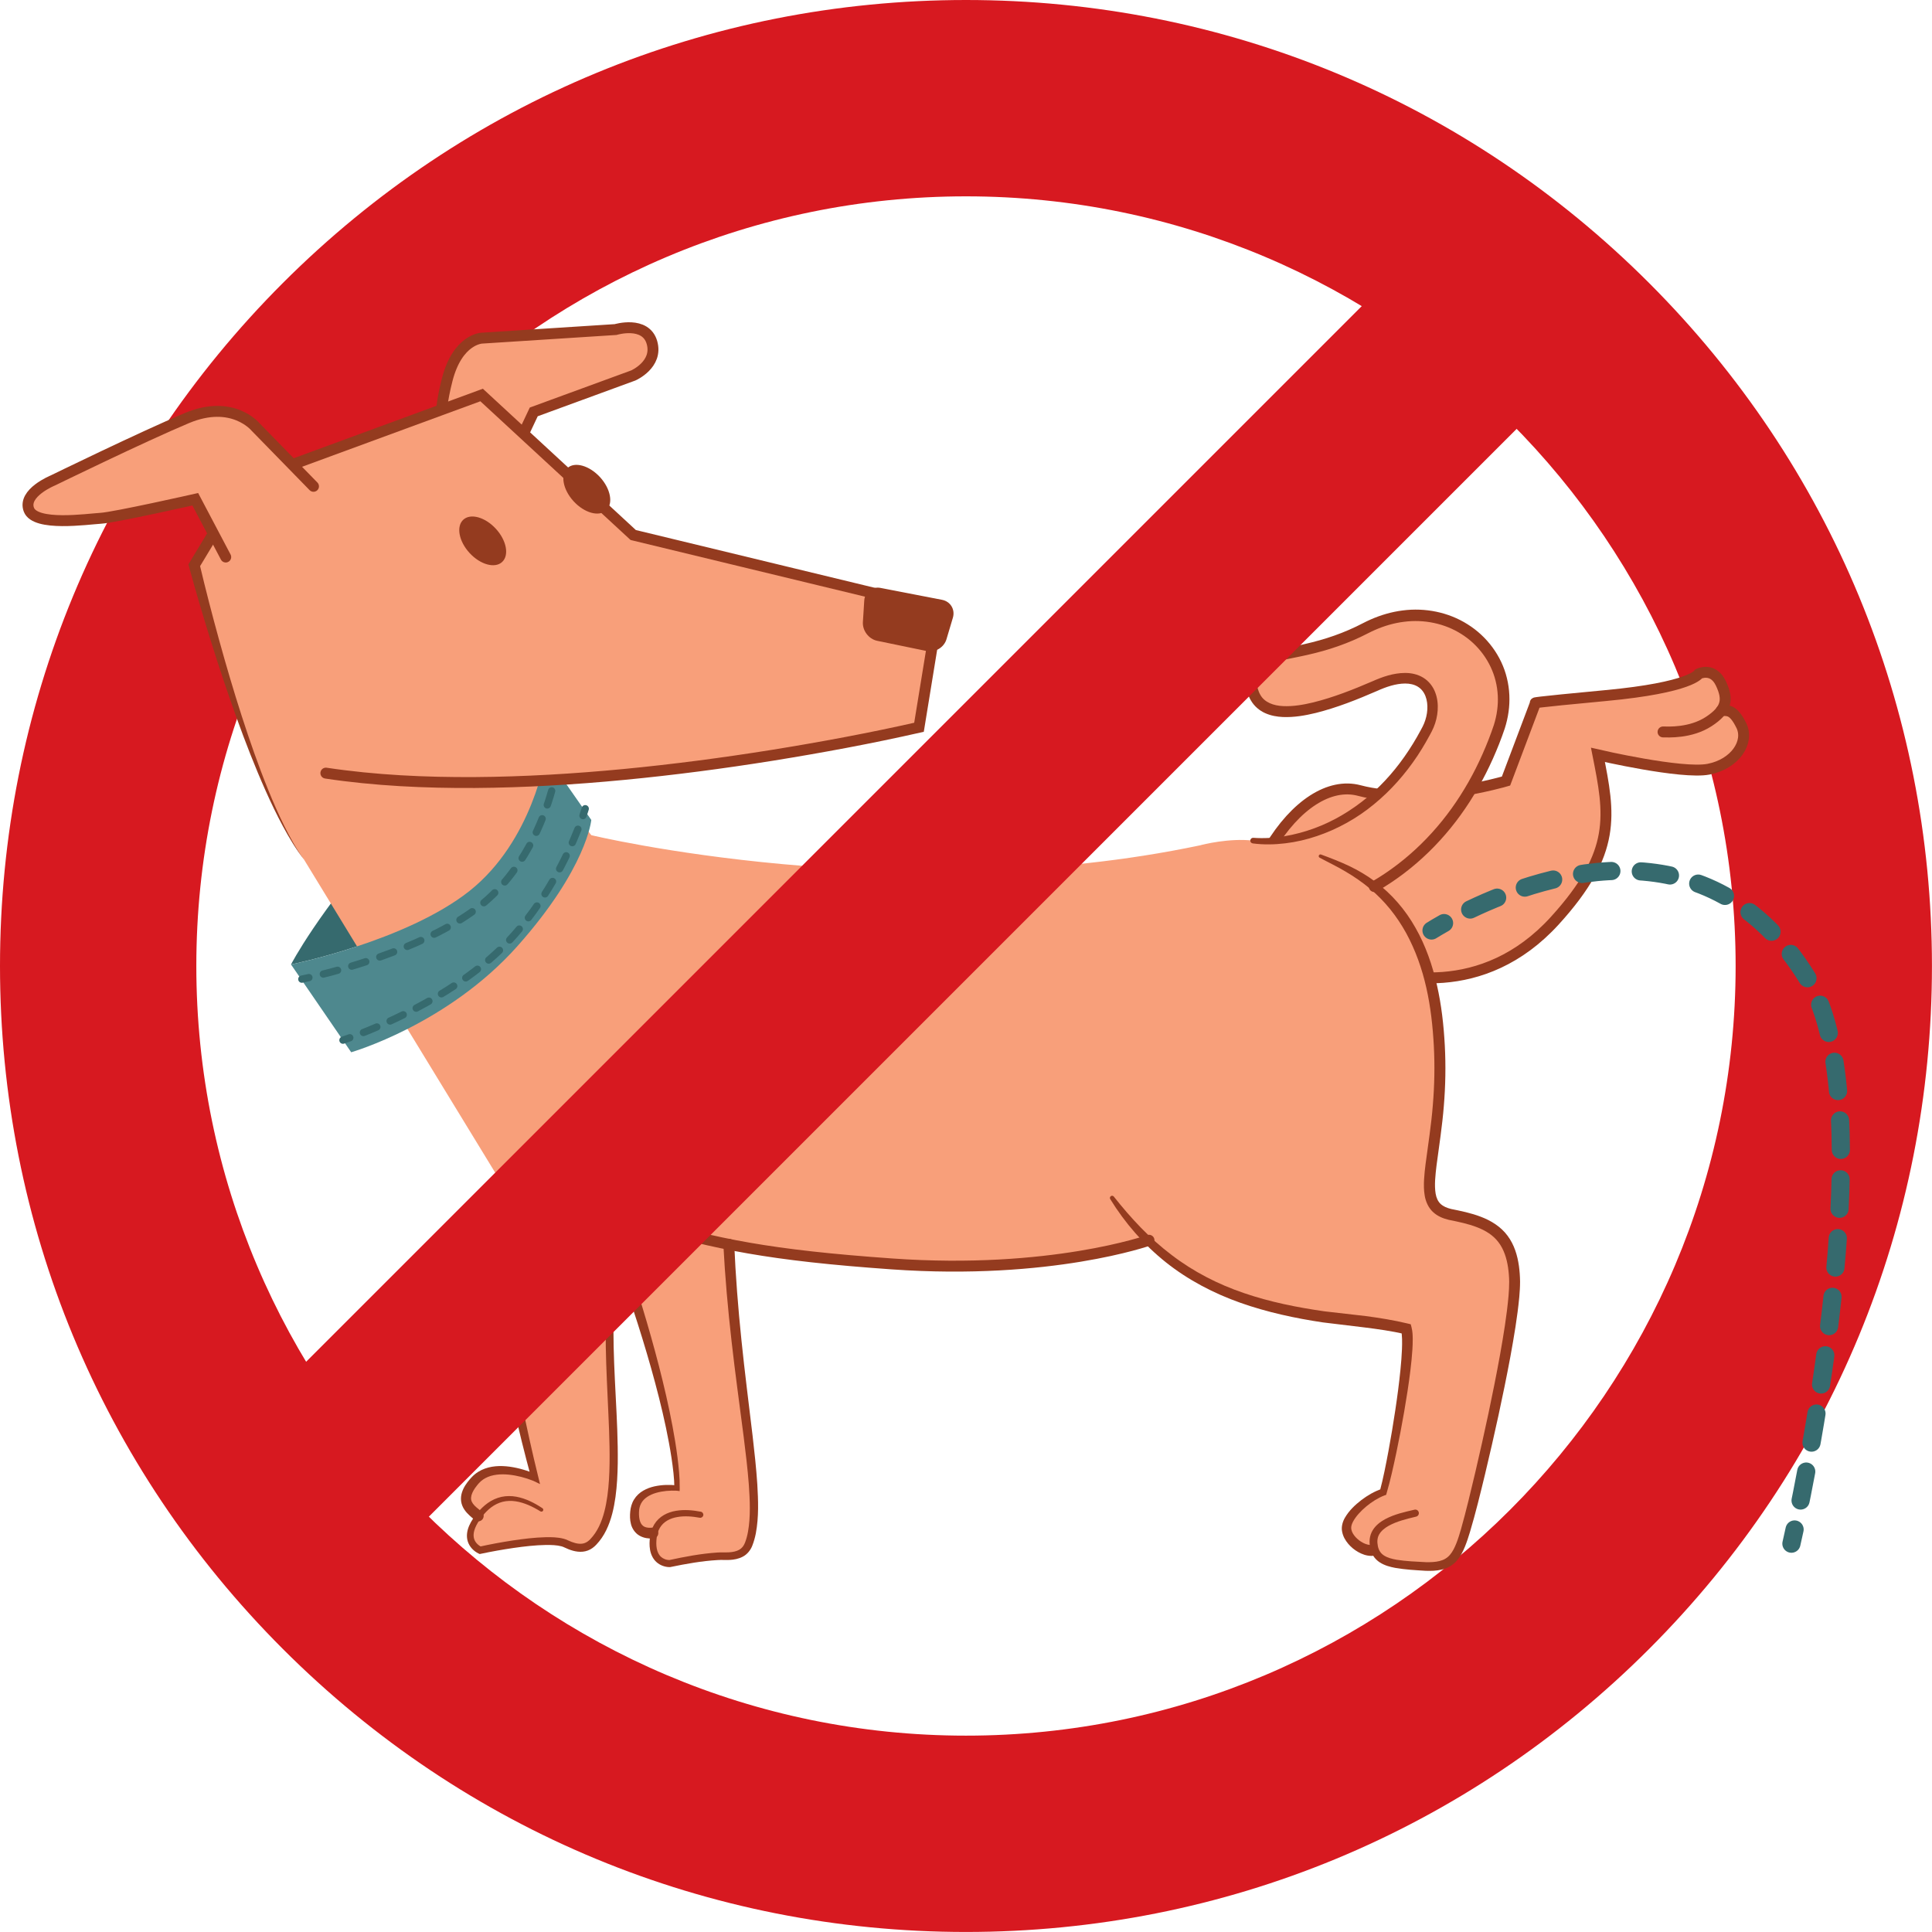 <?xml version="1.0" encoding="UTF-8"?><svg xmlns="http://www.w3.org/2000/svg" xmlns:xlink="http://www.w3.org/1999/xlink" height="531.4" preserveAspectRatio="xMidYMid meet" version="1.0" viewBox="0.0 0.0 531.4 531.4" width="531.4" zoomAndPan="magnify"><defs><clipPath id="a"><path d="M 0 0 L 531.379 0 L 531.379 531.391 L 0 531.391 Z M 0 0"/></clipPath><clipPath id="b"><path d="M 333 168 L 531.379 168 L 531.379 488 L 333 488 Z M 333 168"/></clipPath><clipPath id="c"><path d="M 422 349 L 531.379 349 L 531.379 496 L 422 496 Z M 422 349"/></clipPath></defs><g><g clip-path="url(#a)" id="change1_1"><path d="M 265.691 54.004 C 148.965 54.004 54 148.969 54 265.695 C 54 382.426 148.965 477.391 265.691 477.391 C 382.422 477.391 477.387 382.426 477.387 265.695 C 477.387 148.969 382.422 54.004 265.691 54.004 Z M 265.691 531.391 C 194.723 531.391 128.004 503.754 77.82 453.57 C 27.637 403.387 0 336.664 0 265.695 C 0 194.727 27.637 128.008 77.82 77.82 C 128.004 27.641 194.723 0 265.691 0 C 336.664 0 403.383 27.641 453.566 77.82 C 503.75 128.008 531.387 194.727 531.387 265.695 C 531.387 336.664 503.75 403.387 453.566 453.57 C 403.383 503.754 336.664 531.391 265.691 531.391" fill="#d71920"/></g><g id="change2_1"><path d="M 478.965 199.566 C 476.73 195.031 475.242 195.449 473.43 195.434 L 473.426 195.438 C 475.008 193.266 474.773 190.988 473.301 187.914 C 471.137 183.398 467.234 185.332 467.234 185.332 C 467.234 185.332 465.301 189.105 441.668 191.316 C 420.09 193.336 422.34 193.336 422.34 193.336 L 414.23 214.836 C 414.23 214.836 390.41 221.848 373.867 217.438 C 357.535 213.086 336.473 241.723 338.133 283.719 L 374.344 264.973 C 383.199 269.152 407.848 275.004 427.664 253.219 C 444.828 234.352 442.762 224.031 439.516 207.633 C 439.516 207.633 462.547 212.992 469.914 211.574 C 477.281 210.148 481.195 204.102 478.965 199.566" fill="#f89f7a"/></g><path d="M 4574.219 3300.697 C 4587.617 3300.58 4649.531 3296.595 4699.648 3329.134 C 4749.648 3361.713 4754.648 3389.681 4733.008 3434.759 C 4711.367 3479.916 4672.344 3460.58 4672.344 3460.58 C 4672.344 3460.58 4653.008 3422.845 4416.68 3400.736 C 4200.898 3380.541 4223.398 3380.541 4223.398 3380.541 L 4142.305 3165.541 C 4142.305 3165.541 3904.102 3095.423 3738.672 3139.525 C 3575.352 3183.041 3364.727 2896.673 3381.328 2476.713" fill="none" stroke="#943b1f" stroke-linecap="round" stroke-miterlimit="10" stroke-width="30" transform="matrix(.1 0 0 -.1 0 531.39)"/><path d="M 3743.438 2664.173 C 3831.992 2622.377 4078.477 2563.861 4276.641 2781.713 C 4448.281 2970.384 4427.617 3073.588 4395.156 3237.572 C 4395.156 3237.572 4625.469 3183.978 4699.141 3198.158 C 4772.812 3212.416 4811.953 3272.884 4789.648 3318.236 C 4767.305 3363.588 4752.422 3359.408 4734.297 3359.564" fill="none" stroke="#943b1f" stroke-linecap="round" stroke-miterlimit="10" stroke-width="30" transform="matrix(.1 0 0 -.1 0 531.39)"/><g id="change3_1"><path d="M 150.117 207.598 C 150.117 207.598 146.562 231.266 129.105 245.086 C 111.648 258.902 80.043 265.277 80.043 265.277 C 80.043 265.277 87.551 250.711 106.746 229.195 C 125.926 207.684 150.117 207.598 150.117 207.598" fill="#366a6e"/></g><g id="change2_2"><path d="M 398.27 333.887 C 386.367 331.352 399.168 315.406 395.324 280.688 C 393.109 260.699 385.602 250.047 378.008 243.848 C 387.18 238.559 403.062 226.457 412.113 200.711 C 419.516 179.676 397.703 161.301 375.605 172.785 C 356.379 182.781 342.672 177.254 344.148 188.16 C 345.652 199.32 359.199 197.047 378.57 188.52 C 393.535 181.938 396.266 193.336 392.555 200.508 C 379.188 226.359 357.344 232.543 344.648 231.211 C 338.141 230.453 330.715 232.312 330.141 232.496 C 247.016 250.023 162.637 229.715 162.637 229.715 L 131.09 189.656 C 131.09 189.656 73.992 199.297 83.629 236.438 L 136.98 323.816 C 130.145 348.262 147.102 406.43 147.102 406.43 C 147.102 406.43 135.949 401.352 130.676 407.191 C 125.402 413.023 129.855 415.391 131.508 416.918 L 131.703 416.969 C 131.477 417.25 131.254 417.543 131.027 417.867 C 126.719 424.168 132.059 426.395 132.059 426.395 C 132.059 426.395 150.801 422.227 155.645 424.605 C 160.496 426.984 162.035 424.648 163.727 423.508 C 173.504 416.918 163.789 354.641 169.996 343.617 L 169.688 342.746 C 186.723 391.285 186.223 409.297 186.223 409.297 C 186.223 409.297 175.223 408.059 174.562 415.633 C 174.184 420.105 176.441 421.902 179.762 421.664 L 179.992 421.648 C 179.891 422.004 179.77 422.336 179.719 422.73 C 178.672 430.289 184.188 430.066 184.188 430.066 C 184.188 430.066 193.984 427.863 199.375 428.027 C 204.781 428.188 205.664 425.629 206.281 423.684 C 210.227 411.211 202.426 383.699 200.527 343.617 L 200.453 342.227 C 213.73 344.492 221.594 345.973 245.348 347.645 C 277.582 349.93 306.117 343.715 316.035 341.129 C 316.035 341.129 325.074 351.438 344.848 358.035 C 358.707 362.664 378.141 363.449 385.898 365.285 C 387.602 371.164 382.801 402.445 380.465 410.406 C 376.203 411.879 370.969 416.422 370.406 419.684 C 369.828 422.941 374.148 426.555 377.227 426.449 L 378.148 426.289 C 379.449 430.051 384.066 430.383 391.285 430.82 C 399.633 431.328 401.02 428.465 403.75 418.66 C 406.484 408.863 416.57 364.215 416.586 351.707 C 416.609 334.875 402.902 334.867 398.27 333.887" fill="#f89f7a"/></g><g id="change4_1"><path d="M 137.539 323.992 C 136.637 327.285 136.477 330.746 136.418 334.188 C 136.398 337.641 136.609 341.102 136.871 344.559 C 137.473 351.469 138.406 358.367 139.539 365.238 C 140.109 368.676 140.73 372.102 141.395 375.523 C 142.035 378.945 142.719 382.367 143.434 385.777 C 144.891 392.594 146.363 399.422 148.039 406.18 L 148.535 408.195 L 146.699 407.312 L 146.695 407.312 C 144.57 406.457 142.23 405.84 139.953 405.605 C 137.676 405.379 135.352 405.566 133.516 406.555 C 133.059 406.797 132.637 407.094 132.254 407.426 C 132.062 407.598 131.879 407.773 131.715 407.965 L 131.438 408.281 L 131.18 408.602 C 130.484 409.469 129.91 410.406 129.676 411.289 C 129.445 412.184 129.574 412.871 130.082 413.586 C 130.336 413.941 130.688 414.293 131.094 414.645 C 131.508 415.004 131.965 415.328 132.523 415.816 C 133.148 416.363 133.211 417.312 132.664 417.938 C 132.117 418.559 131.168 418.621 130.547 418.074 C 130.531 418.062 130.52 418.051 130.508 418.039 L 130.484 418.02 C 129.762 417.336 128.555 416.48 127.707 415.191 C 127.277 414.547 126.941 413.754 126.832 412.922 C 126.719 412.086 126.824 411.254 127.051 410.527 C 127.512 409.066 128.324 407.945 129.172 406.941 L 129.504 406.566 L 129.84 406.207 C 130.078 405.949 130.348 405.715 130.617 405.488 C 131.164 405.039 131.766 404.66 132.395 404.352 C 134.938 403.129 137.695 403.082 140.215 403.418 C 142.762 403.781 145.148 404.5 147.496 405.543 L 147.504 405.547 L 146.164 406.68 C 144.32 399.906 142.621 393.121 141.133 386.273 C 139.613 379.434 138.266 372.555 137.148 365.633 C 136.027 358.711 135.07 351.746 134.664 344.715 C 134.438 341.199 134.383 337.668 134.57 334.133 C 134.66 332.363 134.816 330.594 135.113 328.836 C 135.398 327.082 135.789 325.316 136.426 323.641 L 136.43 323.633 C 136.543 323.328 136.883 323.18 137.184 323.293 C 137.469 323.398 137.617 323.707 137.539 323.992" fill="#943b1f"/></g><g id="change4_2"><path d="M 148.645 415.707 C 146.504 414.387 144.211 413.293 141.805 412.934 C 140.609 412.754 139.402 412.793 138.258 413.07 C 137.117 413.363 136.043 413.891 135.094 414.609 C 134.141 415.324 133.305 416.211 132.559 417.176 C 132.188 417.664 131.828 418.164 131.508 418.684 C 131.199 419.184 130.914 419.715 130.703 420.246 C 130.27 421.312 130.117 422.43 130.438 423.355 C 130.598 423.824 130.867 424.246 131.223 424.609 C 131.562 424.965 132.062 425.309 132.441 425.473 L 131.844 425.418 C 134.855 424.758 137.863 424.195 140.906 423.727 C 143.949 423.27 147.012 422.883 150.148 422.809 C 151.723 422.793 153.301 422.797 154.992 423.219 C 155.207 423.273 155.422 423.34 155.641 423.422 C 155.855 423.496 156.098 423.613 156.246 423.684 C 156.609 423.855 156.887 423.973 157.223 424.102 C 157.871 424.352 158.527 424.527 159.156 424.594 C 160.438 424.73 161.445 424.328 162.355 423.359 C 163.32 422.348 164.109 421.184 164.738 419.891 C 166 417.312 166.652 414.391 167.066 411.449 C 167.473 408.492 167.617 405.48 167.664 402.461 C 167.742 396.41 167.395 390.328 167.125 384.234 C 166.844 378.137 166.566 372.023 166.594 365.883 C 166.621 359.75 166.938 353.578 168.004 347.477 C 169.082 341.406 170.938 335.301 174.453 330.062 C 177.875 324.785 183.156 320.781 188.992 318.77 C 189.191 318.699 189.41 318.805 189.48 319.004 C 189.547 319.188 189.453 319.395 189.281 319.477 C 186.551 320.77 184.004 322.387 181.746 324.324 C 179.504 326.277 177.574 328.562 175.98 331.059 C 172.812 336.09 171.02 341.91 170.012 347.824 C 169.004 353.758 168.723 359.824 168.73 365.887 C 168.734 371.953 169.043 378.031 169.355 384.125 C 169.672 390.219 169.984 396.332 169.914 402.488 C 169.863 405.57 169.715 408.66 169.289 411.754 C 168.852 414.836 168.172 417.957 166.75 420.879 C 166.043 422.332 165.105 423.723 163.961 424.918 C 163.371 425.535 162.598 426.133 161.691 426.469 C 160.785 426.816 159.812 426.883 158.93 426.785 C 158.035 426.688 157.215 426.445 156.438 426.148 C 156.062 426.004 155.641 425.812 155.316 425.656 C 155.121 425.566 155.02 425.512 154.875 425.461 C 154.734 425.406 154.586 425.359 154.43 425.316 C 153.156 424.98 151.648 424.934 150.184 424.945 C 147.219 424.992 144.203 425.344 141.215 425.773 C 138.227 426.211 135.227 426.746 132.273 427.371 L 131.957 427.438 L 131.676 427.316 L 131.672 427.316 C 130.895 426.941 130.348 426.512 129.809 425.938 C 129.289 425.371 128.875 424.68 128.648 423.926 C 128.184 422.391 128.52 420.828 129.082 419.566 C 129.367 418.918 129.703 418.332 130.09 417.754 C 130.453 417.203 130.855 416.676 131.277 416.156 C 132.125 415.129 133.09 414.168 134.203 413.383 C 135.316 412.594 136.598 412.008 137.941 411.715 C 139.293 411.426 140.688 411.434 142.012 411.676 C 144.668 412.16 147.043 413.414 149.191 414.828 L 149.199 414.832 C 149.438 414.988 149.508 415.312 149.352 415.551 C 149.195 415.781 148.883 415.852 148.645 415.707" fill="#943b1f"/></g><g id="change4_3"><path d="M 171.41 343.121 C 175.035 353.863 178.395 364.707 181.234 375.695 C 182.648 381.191 183.934 386.727 184.98 392.312 C 185.504 395.105 185.969 397.91 186.332 400.734 C 186.68 403.578 186.996 406.367 186.953 409.332 L 186.938 410.129 L 186.141 410.023 C 184.25 409.93 182.254 410.098 180.469 410.613 C 178.68 411.129 177.066 412.102 176.328 413.543 C 175.949 414.262 175.777 415.059 175.754 415.938 C 175.727 416.844 175.801 417.738 176.055 418.461 C 176.309 419.195 176.711 419.672 177.258 419.934 C 177.812 420.203 178.586 420.27 179.406 420.18 C 180.23 420.09 180.973 420.684 181.062 421.508 C 181.152 422.328 180.559 423.07 179.734 423.164 C 179.699 423.168 179.656 423.172 179.621 423.172 C 178.453 423.215 177.141 423.098 175.914 422.398 C 174.672 421.711 173.848 420.402 173.551 419.215 C 173.23 418.008 173.242 416.859 173.344 415.77 C 173.438 414.648 173.766 413.445 174.402 412.426 C 175.031 411.398 175.941 410.57 176.926 410.004 C 177.91 409.426 178.961 409.066 180.008 408.828 C 182.117 408.371 184.191 408.332 186.301 408.57 L 186.305 408.57 L 185.492 409.266 C 185.473 406.566 185.102 403.727 184.695 400.965 C 184.27 398.191 183.75 395.426 183.172 392.672 C 182.008 387.164 180.605 381.703 179.078 376.277 C 176.016 365.426 172.43 354.723 168.578 344.113 C 168.297 343.336 168.699 342.473 169.48 342.191 C 170.258 341.906 171.117 342.312 171.398 343.09 C 171.402 343.098 171.406 343.113 171.41 343.121" fill="#943b1f"/></g><g id="change4_4"><path d="M 192.465 417.457 C 190.367 417.074 188.258 416.914 186.258 417.27 C 184.27 417.602 182.461 418.578 181.508 420.219 C 181.02 421.023 180.746 421.973 180.621 422.945 C 180.492 423.973 180.469 424.984 180.645 425.922 C 180.812 426.855 181.203 427.68 181.832 428.23 C 182.145 428.508 182.516 428.723 182.922 428.871 C 183.309 429.02 183.82 429.102 184.148 429.098 L 183.977 429.121 C 188.355 428.172 192.715 427.34 197.254 427.027 C 198.367 426.938 199.633 427.023 200.566 426.965 C 201.57 426.902 202.547 426.703 203.301 426.277 C 204.062 425.855 204.562 425.215 204.914 424.316 C 205.098 423.859 205.238 423.387 205.395 422.844 C 205.523 422.352 205.641 421.852 205.734 421.328 C 206.48 417.156 206.266 412.73 205.969 408.371 C 205.637 403.992 205.105 399.609 204.555 395.227 C 203.43 386.457 202.199 377.672 201.211 368.852 C 200.211 360.031 199.422 351.176 198.957 342.297 C 198.914 341.473 199.551 340.766 200.375 340.723 C 201.203 340.68 201.91 341.312 201.953 342.141 C 201.953 342.145 201.953 342.152 201.953 342.156 C 202.328 350.969 203.02 359.77 203.93 368.559 C 204.824 377.348 205.961 386.117 207.004 394.93 C 207.516 399.336 208 403.75 208.297 408.211 C 208.551 412.664 208.746 417.176 207.895 421.742 C 207.789 422.305 207.648 422.887 207.484 423.461 C 207.332 423.98 207.152 424.566 206.922 425.137 C 206.48 426.301 205.551 427.52 204.336 428.145 C 203.141 428.789 201.879 428.996 200.688 429.062 C 199.41 429.113 198.457 429.016 197.359 429.098 C 193.059 429.344 188.68 430.129 184.398 431.016 L 184.289 431.035 L 184.227 431.035 C 183.465 431.035 182.891 430.902 182.254 430.676 C 181.641 430.445 181.055 430.102 180.555 429.648 C 179.543 428.738 179 427.457 178.797 426.258 C 178.586 425.043 178.641 423.848 178.793 422.715 C 178.957 421.535 179.305 420.344 179.957 419.281 C 180.598 418.223 181.531 417.328 182.59 416.719 C 183.648 416.102 184.809 415.738 185.961 415.547 C 188.27 415.164 190.578 415.387 192.758 415.797 L 192.77 415.801 C 193.23 415.887 193.527 416.328 193.441 416.785 C 193.355 417.238 192.918 417.539 192.465 417.457" fill="#943b1f"/></g><g id="change4_5"><path d="M 363.363 235.039 C 365.926 235.984 368.516 236.977 371.039 238.168 C 373.559 239.367 375.996 240.805 378.254 242.5 C 382.793 245.867 386.582 250.285 389.348 255.219 C 392.156 260.145 393.984 265.535 395.238 270.98 C 396.484 276.449 397.094 281.996 397.395 287.539 C 397.691 293.09 397.586 298.66 397.129 304.191 C 396.695 309.719 395.824 315.211 395.117 320.59 C 394.805 323.258 394.484 325.984 394.875 328.328 C 395.078 329.496 395.512 330.445 396.219 331.121 C 396.93 331.805 397.984 332.258 399.164 332.539 L 401.141 332.945 C 401.828 333.09 402.516 333.242 403.199 333.414 C 404.574 333.754 405.949 334.152 407.312 334.676 C 410.016 335.695 412.766 337.344 414.629 339.855 C 416.516 342.348 417.375 345.332 417.781 348.18 C 417.98 349.625 418.078 351.02 418.098 352.488 C 418.098 353.938 418.004 355.34 417.883 356.734 C 417.355 362.297 416.418 367.723 415.434 373.145 C 413.414 383.973 411.031 394.703 408.484 405.398 C 407.188 410.742 405.906 416.074 404.312 421.395 C 403.906 422.727 403.48 424.062 402.938 425.398 C 402.387 426.727 401.73 428.094 400.664 429.305 C 399.613 430.531 398.051 431.391 396.539 431.723 C 395.02 432.078 393.547 432.102 392.117 432.051 C 389.316 431.871 386.613 431.742 383.766 431.25 C 382.355 430.977 380.883 430.617 379.496 429.727 C 378.812 429.285 378.184 428.672 377.73 427.953 C 377.266 427.234 377.004 426.434 376.855 425.656 C 376.723 424.859 376.648 424.172 376.742 423.285 C 376.84 422.461 377.117 421.641 377.543 420.934 C 378.402 419.504 379.699 418.555 380.984 417.852 C 383.598 416.457 386.406 415.863 389.043 415.246 L 389.062 415.242 C 389.586 415.117 390.113 415.445 390.234 415.973 C 390.359 416.496 390.035 417.02 389.516 417.148 C 386.836 417.801 384.219 418.422 381.98 419.66 C 380.883 420.273 379.914 421.055 379.367 422.004 C 378.805 422.953 378.746 424.035 378.98 425.246 C 379.207 426.398 379.762 427.277 380.707 427.863 C 381.645 428.465 382.891 428.793 384.168 429.016 C 386.734 429.43 389.527 429.539 392.199 429.676 C 393.512 429.707 394.809 429.656 395.961 429.363 C 397.117 429.078 398.062 428.531 398.805 427.664 C 399.551 426.805 400.109 425.66 400.586 424.453 C 401.062 423.242 401.457 421.961 401.832 420.66 C 403.316 415.445 404.559 410.09 405.828 404.77 C 408.316 394.102 410.641 383.387 412.59 372.629 C 413.543 367.254 414.441 361.848 414.922 356.477 C 415.031 355.141 415.113 353.801 415.105 352.504 C 415.09 351.23 414.98 349.883 414.793 348.613 C 414.414 346.059 413.629 343.613 412.176 341.707 C 410.746 339.777 408.613 338.449 406.215 337.535 C 405.016 337.074 403.754 336.703 402.465 336.383 C 401.82 336.223 401.168 336.074 400.512 335.938 L 398.457 335.512 C 396.984 335.152 395.402 334.555 394.109 333.328 C 392.812 332.105 392.125 330.395 391.871 328.867 C 391.602 327.316 391.621 325.848 391.691 324.414 C 391.77 322.984 391.93 321.59 392.102 320.211 C 392.824 314.715 393.68 309.359 394.105 303.941 C 394.559 298.535 394.664 293.109 394.379 287.699 C 394.086 282.293 393.496 276.887 392.305 271.648 C 391.125 266.406 389.316 261.32 386.773 256.652 C 385.488 254.328 384.016 252.113 382.352 250.051 C 380.672 247.996 378.812 246.094 376.766 244.383 C 374.723 242.676 372.512 241.148 370.184 239.777 C 367.871 238.371 365.402 237.227 362.965 235.906 C 362.73 235.781 362.645 235.492 362.77 235.262 C 362.887 235.047 363.141 234.957 363.355 235.039 L 363.363 235.039" fill="#943b1f"/></g><g id="change4_6"><path d="M 377.223 427.949 C 377.07 427.945 377.016 427.953 376.785 427.934 C 376.582 427.922 376.398 427.898 376.242 427.871 C 375.91 427.82 375.598 427.738 375.289 427.648 C 374.684 427.453 374.117 427.199 373.594 426.902 C 372.539 426.309 371.617 425.551 370.836 424.633 C 370.062 423.711 369.398 422.613 369.152 421.273 C 368.863 419.906 369.34 418.453 369.914 417.469 C 371.105 415.418 372.723 413.938 374.43 412.605 C 376.156 411.305 378.027 410.195 380.145 409.484 L 379.527 410.133 C 380.488 406.543 381.203 402.801 381.902 399.094 C 382.59 395.375 383.215 391.645 383.773 387.906 C 384.336 384.168 384.832 380.422 385.203 376.68 C 385.391 374.809 385.539 372.938 385.613 371.086 C 385.648 370.156 385.664 369.238 385.641 368.34 C 385.613 367.461 385.543 366.523 385.359 365.906 L 386.453 366.949 C 382.805 366.117 379.047 365.578 375.27 365.109 L 363.848 363.727 C 356.176 362.582 348.578 360.945 341.219 358.352 C 333.879 355.762 326.836 352.094 320.711 347.227 C 314.598 342.352 309.418 336.391 305.371 329.812 C 305.199 329.527 305.285 329.156 305.57 328.984 C 305.832 328.82 306.172 328.887 306.355 329.121 C 311.086 335.102 316.266 340.676 322.281 345.203 C 328.258 349.773 335.016 353.246 342.152 355.664 C 349.285 358.109 356.773 359.605 364.262 360.68 L 375.672 361.988 C 379.496 362.504 383.332 363.109 387.145 364.027 L 388.027 364.242 L 388.242 365.07 L 388.242 365.074 C 388.551 366.297 388.555 367.273 388.574 368.285 C 388.578 369.285 388.539 370.262 388.48 371.23 C 388.355 373.168 388.156 375.078 387.926 376.98 C 387.461 380.777 386.867 384.547 386.219 388.301 C 385.566 392.055 384.855 395.793 384.074 399.523 C 383.277 403.254 382.488 406.961 381.398 410.68 L 381.262 411.16 L 380.781 411.328 C 379.004 412.008 377.312 413.094 375.805 414.34 C 374.312 415.59 372.914 417.059 372.098 418.633 C 371.695 419.441 371.547 420.098 371.711 420.773 C 371.863 421.469 372.312 422.195 372.891 422.824 C 374.047 424.062 375.797 425.031 377.23 424.949 C 378.059 424.902 378.77 425.539 378.816 426.367 C 378.859 427.195 378.23 427.906 377.398 427.949 C 377.352 427.953 377.301 427.953 377.254 427.953 L 377.223 427.949" fill="#943b1f"/></g><g id="change4_7"><path d="M 377.254 242.551 C 387.18 236.812 395.5 228.48 401.664 218.809 C 404.762 213.973 407.336 208.801 409.426 203.438 C 409.941 202.109 410.465 200.719 410.891 199.406 C 411.301 198.102 411.609 196.754 411.789 195.398 C 412.164 192.688 412.031 189.922 411.371 187.285 C 410.07 182.004 406.613 177.316 401.98 174.41 C 397.359 171.465 391.676 170.312 386.199 171.02 C 383.461 171.355 380.77 172.137 378.219 173.258 C 377.578 173.535 376.945 173.84 376.324 174.16 C 375.664 174.5 375.004 174.832 374.312 175.16 C 372.961 175.801 371.582 176.398 370.188 176.941 C 367.395 178.035 364.527 178.926 361.637 179.648 C 358.75 180.379 355.828 180.922 353 181.504 C 351.594 181.801 350.203 182.117 348.953 182.555 C 347.703 182.992 346.645 183.586 346.133 184.375 C 345.602 185.145 345.473 186.316 345.609 187.605 L 345.641 187.844 C 345.641 187.871 345.648 187.953 345.648 187.938 L 345.668 188.07 C 345.695 188.246 345.723 188.449 345.754 188.582 C 345.809 188.867 345.879 189.191 345.969 189.484 C 346.141 190.086 346.375 190.648 346.676 191.148 C 347.824 193.195 350.273 194.105 352.949 194.215 C 355.633 194.344 358.445 193.863 361.203 193.199 C 366.738 191.828 372.152 189.695 377.477 187.395 C 380.195 186.191 383.199 185.105 386.5 185.094 C 388.141 185.098 389.902 185.441 391.445 186.383 C 392.992 187.309 394.156 188.824 394.758 190.434 C 395.379 192.047 395.543 193.73 395.438 195.355 C 395.328 196.984 394.945 198.566 394.324 200.062 C 394.164 200.438 394 200.789 393.805 201.176 L 393.289 202.145 C 392.938 202.789 392.57 203.465 392.199 204.105 C 391.453 205.395 390.68 206.672 389.852 207.914 C 386.539 212.883 382.547 217.43 377.902 221.227 C 373.277 225.043 367.957 228.023 362.281 229.945 C 359.441 230.91 356.516 231.602 353.539 231.953 C 350.566 232.316 347.547 232.375 344.566 231.98 C 344.145 231.926 343.844 231.535 343.898 231.109 C 343.953 230.703 344.324 230.41 344.73 230.441 C 350.43 230.855 356.18 229.766 361.527 227.816 C 366.895 225.848 371.84 222.844 376.223 219.195 C 380.605 215.535 384.355 211.141 387.496 206.355 C 388.285 205.164 389.031 203.938 389.746 202.695 C 390.109 202.07 390.441 201.461 390.785 200.82 L 391.301 199.852 C 391.434 199.578 391.578 199.27 391.703 198.973 C 392.691 196.57 392.953 193.734 392.078 191.473 C 391.645 190.352 390.914 189.434 389.941 188.852 C 388.973 188.266 387.766 188 386.484 188.004 C 383.902 188.016 381.242 188.922 378.652 190.094 C 373.246 192.441 367.742 194.637 361.91 196.098 C 358.992 196.801 355.98 197.348 352.801 197.215 C 351.219 197.133 349.57 196.863 347.992 196.152 C 346.418 195.461 344.969 194.223 344.086 192.695 C 343.633 191.941 343.301 191.145 343.066 190.34 C 342.941 189.93 342.855 189.543 342.77 189.109 C 342.727 188.883 342.703 188.723 342.676 188.535 L 342.633 188.223 L 342.598 187.918 C 342.508 187.105 342.492 186.246 342.617 185.352 C 342.742 184.461 343.059 183.512 343.605 182.688 C 344.156 181.867 344.898 181.215 345.648 180.754 C 346.406 180.277 347.18 179.953 347.934 179.684 C 349.445 179.152 350.918 178.824 352.367 178.516 C 355.27 177.91 358.102 177.379 360.887 176.664 C 363.672 175.965 366.402 175.109 369.059 174.062 C 370.383 173.539 371.691 172.973 372.98 172.359 C 373.609 172.059 374.258 171.73 374.895 171.402 C 375.57 171.051 376.262 170.719 376.961 170.41 C 379.762 169.172 382.742 168.293 385.812 167.906 C 391.934 167.102 398.398 168.371 403.68 171.723 C 408.965 175.023 413.012 180.398 414.477 186.516 C 415.23 189.562 415.363 192.746 414.926 195.828 C 414.711 197.375 414.359 198.887 413.887 200.367 C 413.398 201.836 412.891 203.184 412.348 204.582 C 410.172 210.113 407.492 215.461 404.27 220.477 C 397.844 230.5 389.141 239.18 378.762 245.145 L 378.75 245.152 C 378.031 245.562 377.113 245.316 376.699 244.598 C 376.289 243.883 376.535 242.965 377.254 242.551" fill="#943b1f"/></g><path d="M 3160.352 1902.611 C 3160.352 1902.611 2890.195 1806.517 2453.477 1837.455 C 2116.172 1861.244 1971.016 1891.517 1761.094 1952.806" fill="none" stroke="#943b1f" stroke-linecap="round" stroke-miterlimit="10" stroke-width="30" transform="matrix(.1 0 0 -.1 0 531.39)"/><g id="change5_1"><path d="M 162.637 225.531 L 150.117 207.598 C 150.117 207.598 146.562 231.266 129.105 245.086 C 111.648 258.902 80.043 265.277 80.043 265.277 L 96.594 289.426 C 96.594 289.426 123.078 281.812 142.262 260.301 C 161.449 238.781 162.637 225.531 162.637 225.531" fill="#4e888e"/></g><path d="M 1530.938 3197.533 C 1530.938 3197.533 1529.844 3190.423 1527.188 3177.923" fill="none" stroke="#366a6e" stroke-linecap="round" stroke-miterlimit="10" stroke-width="20" transform="matrix(.1 0 0 -.1 0 531.39)"/><path d="M 1517.383 3138.627 C 1495.195 3059.447 1440.859 2917.728 1320.742 2822.65 C 1183.789 2714.173 959.609 2651.595 869.492 2629.681" fill="none" stroke="#366a6e" stroke-dasharray="40.564,40.564" stroke-linecap="round" stroke-miterlimit="10" stroke-width="20" transform="matrix(.1 0 0 -.1 0 531.39)"/><path d="M 849.648 2624.994 C 837.148 2622.142 830.156 2620.736 830.156 2620.736" fill="none" stroke="#366a6e" stroke-linecap="round" stroke-miterlimit="10" stroke-width="20" transform="matrix(.1 0 0 -.1 0 531.39)"/><path d="M 1609.688 3089.525 C 1609.688 3089.525 1607.695 3082.689 1603.516 3070.541" fill="none" stroke="#366a6e" stroke-linecap="round" stroke-miterlimit="10" stroke-width="20" transform="matrix(.1 0 0 -.1 0 531.39)"/><path d="M 1589.609 3033.08 C 1560.977 2960.853 1500.195 2832.025 1396.836 2723.041 C 1266.445 2585.658 1063.984 2498.392 980.859 2466.517" fill="none" stroke="#366a6e" stroke-dasharray="39.974,39.974" stroke-linecap="round" stroke-miterlimit="10" stroke-width="20" transform="matrix(.1 0 0 -.1 0 531.39)"/><path d="M 962.109 2459.525 C 950.039 2455.111 943.281 2452.884 943.281 2452.884" fill="none" stroke="#366a6e" stroke-linecap="round" stroke-miterlimit="10" stroke-width="20" transform="matrix(.1 0 0 -.1 0 531.39)"/><path d="M 3937.422 2754.603 C 3945.938 2759.877 3957.539 2766.83 3971.875 2774.916" fill="none" stroke="#366a6e" stroke-linecap="round" stroke-miterlimit="10" stroke-width="50" transform="matrix(.1 0 0 -.1 0 531.39)"/><g clip-path="url(#b)"><path d="M 4043.75 2812.259 C 4258.633 2915.189 4705.195 3055.345 4970.938 2624.213 C 5165.938 2307.884 5000.703 1416.986 4944.414 1146.713" fill="none" stroke="#366a6e" stroke-dasharray="81.029,81.029" stroke-linecap="round" stroke-miterlimit="10" stroke-width="50" transform="matrix(.1 0 0 -.1 0 531.39)"/></g><g clip-path="url(#c)"><path d="M 4936.016 1107.025 C 4930.586 1081.83 4927.344 1068.002 4927.344 1068.002" fill="none" stroke="#366a6e" stroke-linecap="round" stroke-miterlimit="10" stroke-width="50" transform="matrix(.1 0 0 -.1 0 531.39)"/></g><g id="change2_3"><path d="M 140.902 125.816 L 146.809 113.297 L 174.184 103.273 C 174.184 103.273 181.059 100.281 179.32 94.211 C 177.574 88.148 169.316 90.645 169.316 90.645 L 132.547 93.008 C 132.547 93.008 125.867 93.207 122.984 104.512 C 120.102 115.809 121.543 120.629 121.543 120.629 L 140.902 125.816" fill="#f89f7a"/></g><path d="M 1409.023 4055.736 L 1468.086 4180.931 L 1741.836 4281.166 C 1741.836 4281.166 1810.586 4311.087 1793.203 4371.791 C 1775.742 4432.416 1693.164 4407.455 1693.164 4407.455 L 1325.469 4383.822 C 1325.469 4383.822 1258.672 4381.83 1229.844 4268.783 C 1201.016 4155.814 1215.43 4107.611 1215.43 4107.611 Z M 1409.023 4055.736" fill="none" stroke="#943b1f" stroke-linecap="round" stroke-miterlimit="10" stroke-width="30" transform="matrix(.1 0 0 -.1 0 531.39)"/><g id="change2_4"><path d="M 174.172 147.156 L 132.473 108.648 L 67.215 132.621 L 53.434 155.469 C 53.434 155.469 68.68 216.672 83.629 236.438 L 89.633 212.648 C 156.562 222.766 252.77 200.039 252.77 200.039 L 258.09 167.445 L 174.172 147.156" fill="#f89f7a"/></g><g id="change4_8"><path d="M 127.43 142.949 C 125.434 144.785 126.199 148.883 129.148 152.09 C 132.094 155.301 136.105 156.422 138.105 154.582 C 140.109 152.742 139.336 148.652 136.387 145.438 C 133.438 142.23 129.43 141.113 127.43 142.949" fill="#943b1f"/></g><g id="change4_9"><path d="M 89.848 211.164 C 103.309 213.184 116.961 213.812 130.605 213.734 C 144.25 213.645 157.898 212.816 171.5 211.52 C 185.105 210.211 198.664 208.43 212.164 206.27 C 225.656 204.094 239.133 201.598 252.426 198.578 L 251.289 199.797 L 256.605 167.207 L 257.734 168.906 L 173.816 148.617 L 173.441 148.523 L 173.152 148.262 L 131.453 109.75 L 132.988 110.055 L 67.73 134.027 L 68.496 133.395 L 54.719 156.242 L 54.891 155.105 L 54.891 155.109 C 56.539 162.109 58.359 169.109 60.277 176.066 C 62.199 183.027 64.238 189.953 66.449 196.824 C 68.664 203.695 71.039 210.52 73.754 217.211 C 75.109 220.555 76.555 223.863 78.156 227.102 C 79.762 230.332 81.508 233.508 83.629 236.438 C 81.406 233.582 79.547 230.457 77.824 227.273 C 76.105 224.082 74.539 220.812 73.062 217.504 C 70.109 210.887 67.492 204.125 65.031 197.312 C 62.574 190.492 60.285 183.617 58.117 176.703 C 55.953 169.785 53.891 162.852 51.98 155.836 L 51.977 155.828 L 51.828 155.227 L 52.148 154.691 L 65.926 131.848 L 66.203 131.395 L 66.695 131.215 L 131.957 107.238 L 132.816 106.922 L 133.492 107.547 L 175.188 146.059 L 174.523 145.699 L 258.441 165.988 L 259.793 166.316 L 259.566 167.688 L 254.254 200.281 L 254.09 201.277 L 253.117 201.5 C 239.688 204.551 226.199 207.043 212.641 209.23 C 199.082 211.398 185.461 213.191 171.785 214.504 C 158.113 215.812 144.383 216.645 130.621 216.734 C 116.871 216.812 103.062 216.18 89.414 214.137 L 89.406 214.133 C 88.586 214.012 88.023 213.246 88.145 212.43 C 88.266 211.609 89.031 211.043 89.848 211.164" fill="#943b1f"/></g><g id="change2_5"><path d="M 14.547 132.145 C 14.547 132.145 38.859 120.27 51.402 114.992 C 63.957 109.723 70.273 117.422 70.273 117.422 L 86.23 133.766 L 62.09 153.215 L 53.711 137.32 C 53.711 137.32 31.562 142.32 27.754 142.551 C 23.953 142.777 9.73 144.855 7.949 140.203 C 6.16 135.551 14.547 132.145 14.547 132.145" fill="#f89f7a"/></g><path d="M 862.305 3976.244 L 702.734 4139.681 C 702.734 4139.681 639.57 4216.673 514.023 4163.978 C 388.594 4111.205 145.469 3992.455 145.469 3992.455 C 145.469 3992.455 61.602 3958.392 79.492 3911.869 C 97.305 3865.345 239.531 3886.127 277.539 3888.392 C 315.625 3890.697 537.109 3940.697 537.109 3940.697 L 620.898 3781.752" fill="none" stroke="#943b1f" stroke-linecap="round" stroke-miterlimit="10" stroke-width="30" transform="matrix(.1 0 0 -.1 0 531.39)"/><g id="change4_10"><path d="M 156.07 128.742 C 154.062 130.578 154.828 134.676 157.781 137.887 C 160.734 141.094 164.746 142.215 166.738 140.375 C 168.738 138.539 167.969 134.445 165.031 131.23 C 162.07 128.027 158.066 126.906 156.07 128.742" fill="#943b1f"/></g><g id="change4_11"><path d="M 259.105 164.98 C 261.426 165.426 262.766 167.645 262.094 169.906 L 260.328 175.828 C 259.652 178.086 257.223 179.551 254.906 179.07 L 241.262 176.254 C 238.953 175.773 237.191 173.457 237.34 171.105 L 237.715 165.172 C 237.867 162.82 239.883 161.258 242.195 161.707 L 259.105 164.98" fill="#943b1f"/></g><g id="change1_2"><path d="M 97.004 438.113 L 58.82 399.934 L 402.117 56.633 L 440.301 94.816 L 97.004 438.113" fill="#d71920"/></g></g></svg>